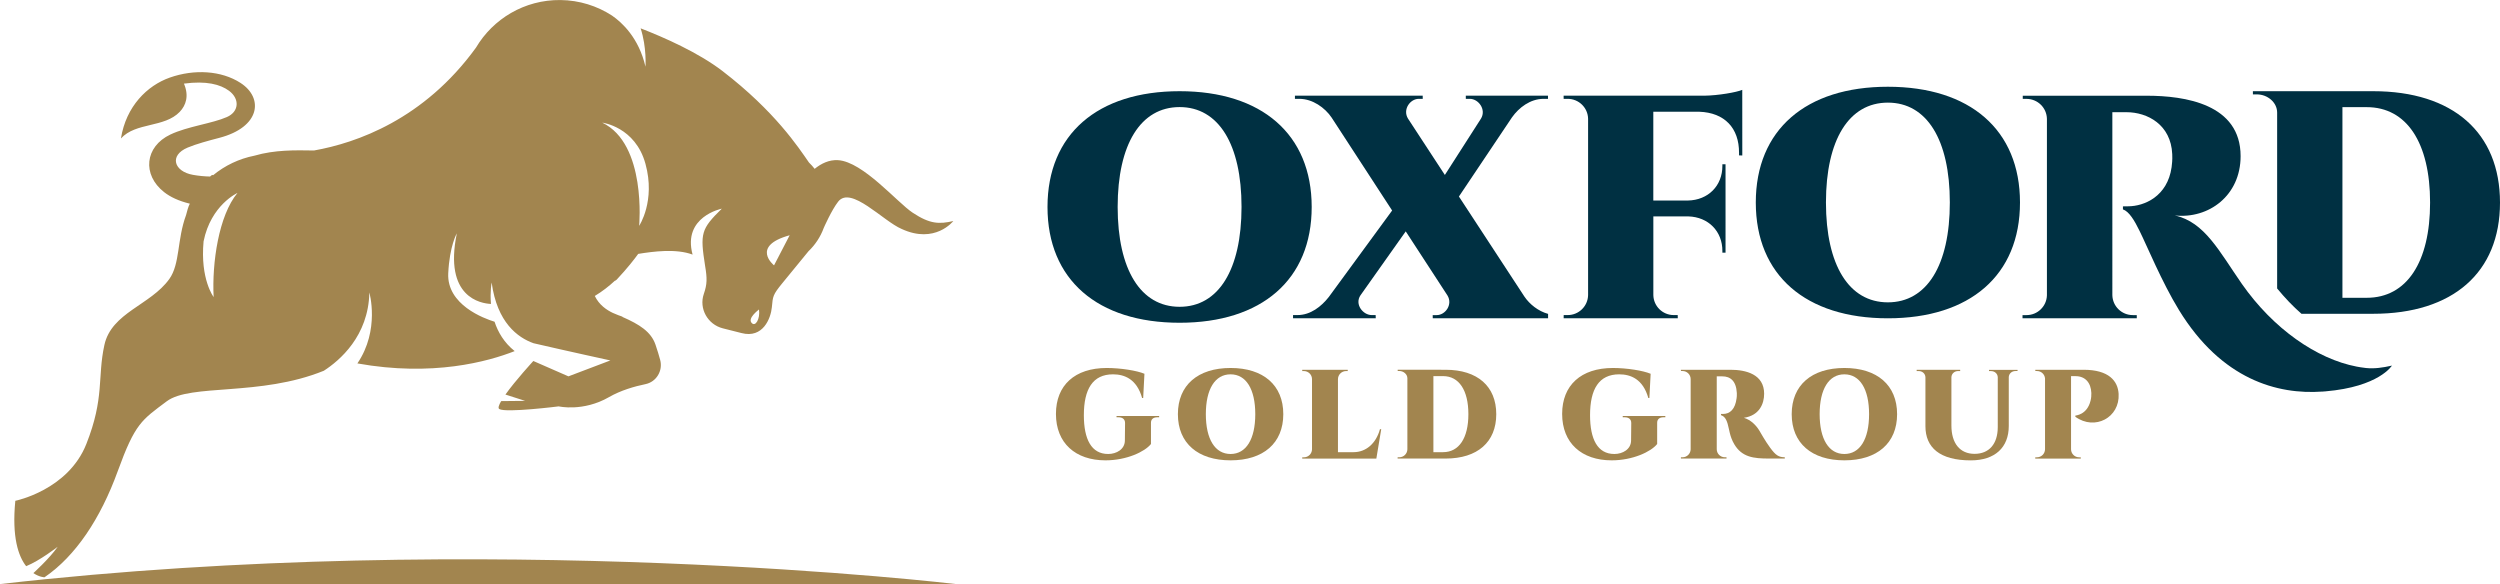 <?xml version="1.0" encoding="utf-8"?>
<!-- Generator: Adobe Illustrator 24.0.0, SVG Export Plug-In . SVG Version: 6.00 Build 0)  -->
<svg version="1.1" id="Layer_1" xmlns="http://www.w3.org/2000/svg" xmlns:xlink="http://www.w3.org/1999/xlink" x="0px" y="0px"
	 viewBox="0 0 713.01 166.58" style="enable-background:new 0 0 713.01 166.58;" xml:space="preserve">
<style type="text/css">
	.st0{fill:#A2854F;}
	.st1{fill:#003042;}
</style>
<g>
	<g>
		<g>
			<g>
				<path class="st0" d="M260.28,60.65c-4.43-2.94-14.11-14.49-21.24-14.97c-2.56-0.17-4.83,0.96-6.7,2.47
					c-0.5-0.64-1.04-1.24-1.62-1.8c-3.03-4.36-9.68-14.57-24.64-26.07c-6.92-5.32-16.81-9.66-23.37-12.2
					c1.77,5.44,1.38,10.94,1.38,10.94c-1.89-8.22-6.71-12.63-9.55-14.58c-4.24-2.75-9.29-4.37-14.72-4.43
					c-10.23-0.1-19.21,5.37-24.07,13.58c-14.86,20.5-34.09,27.18-46.19,29.33c-5.35-0.09-11.2-0.21-16.99,1.48
					c-4.41,0.87-8.44,2.82-11.79,5.57c-0.09-0.04-0.2-0.06-0.29-0.09c-0.17,0.17-0.38,0.32-0.58,0.47
					c-1.62-0.04-3.25-0.19-4.87-0.48c-5.45-0.96-6.86-5.55-1.52-7.78c2.56-1.07,6.02-1.99,9.01-2.77
					c11.76-3.06,12.69-11.39,6.07-15.67c-5.48-3.55-13.23-3.98-20.18-1.52C42,24.4,35.96,30.29,34.49,39.49
					c4.22-4.66,12.4-3.01,16.78-7.6c1.78-1.87,2.68-4.57,1.19-8.04c6.36-0.86,10.39,0.21,12.87,2.05c3.06,2.27,2.89,5.94-0.61,7.48
					c-4.25,1.87-11.17,2.64-16.13,4.99c-7.3,3.45-8.09,11.47-1.79,16.42c1.75,1.38,4.16,2.53,7.34,3.3
					c-0.48,0.91-0.77,2.12-1.07,3.24c-2.61,7.07-1.68,13.93-4.79,18.26c-5.35,7.45-16.48,9.54-18.51,18.82
					c-2.03,9.28,0.09,14.97-5.13,28.19c-5.22,13.22-20.27,16.23-20.27,16.23c-1.01,10.36,0.86,15.79,3.09,18.65
					c3.93-1.59,9-5.54,9-5.54c-2.28,3.29-6.94,7.51-6.94,7.51c1.71,1.17,3.17,1.2,3.17,1.2c8.84-6.03,15.95-16.66,20.9-30.29
					c4.95-13.63,6.8-14.54,13.97-19.91c6.79-5.09,26.62-1.32,44.8-8.71c4.46-2.87,12.74-9.86,12.98-22.32c0,0,3.08,10.69-3.41,20.23
					c21.42,3.86,37.26-0.52,44.86-3.51c-3.04-2.42-4.77-5.44-5.74-8.38c-3.03-0.93-13.64-4.84-13.21-13.8
					c0.38-7.9,2.45-11.4,2.45-11.4c-3.79,18.34,6.93,20,9.74,20.13c-0.31-3.51,0.19-6.11,0.19-6.11
					c1.56,11.43,7.44,15.71,11.94,17.31c9.61,2.23,21.92,4.91,21.92,4.91l-11.96,4.54l-10.01-4.38c0,0-5.08,5.52-7.96,9.57l5.62,1.8
					l-6.84,0.07c-0.67,1.15-0.95,2-0.53,2.26c1.85,1.14,16.95-0.76,16.95-0.76s6.95,1.62,14.36-2.65c3.33-1.92,7.27-3.05,10.38-3.69
					c3.13-0.65,5.03-3.84,4.19-6.93c-0.34-1.25-0.77-2.7-1.33-4.33c-1.26-3.69-4.6-5.79-9.37-7.88l0,0c0.06-0.1-0.45-0.24-1.25-0.53
					c-0.51-0.21-1.03-0.43-1.56-0.65c-1.75-0.83-3.89-2.26-5.13-4.83c2.16-1.3,4.06-2.8,5.69-4.31c0.19-0.06,0.38-0.16,0.54-0.33
					c3.1-3.3,5.17-5.99,6.15-7.36c4.36-0.7,10.78-1.56,15.51,0.2c-2.93-10.85,8.34-13.1,8.34-13.1c-5.95,5.83-6.23,7.04-4.77,16.31
					c0,0,0,0.01,0,0.01c0.6,3.54,0.6,5.21-0.36,7.98c-1.46,4.2,1.1,8.74,5.41,9.83l5.33,1.35c6.14,1.61,8.36-4.22,8.66-7.36
					c0.3-3.14,0.22-3.48,3.03-6.92l7.41-9.05c1.93-1.84,3.43-4.11,4.36-6.66l0,0c0,0,2.2-5.04,4.11-7.49
					c3.62-4.66,12.87,5.58,18.09,7.78c9.55,4.43,14.75-2.25,14.75-2.25C267.92,63.95,265.27,63.96,260.28,60.65z M58.06,68.84
					c2.09-10.4,9.67-13.81,9.67-13.81c-5.36,6.46-7.3,19.93-6.8,29.69C60.94,84.72,57.06,79.7,58.06,68.84z M182.29,64.41
					c0,0,2.18-23.33-10.52-29.43c0,0,9.42,1.17,12.32,11.74C187.02,57.36,182.29,64.41,182.29,64.41z M214.34,92.06
					c-1.1-1.31,1.73-3.46,2.13-3.8C216.85,90.95,215.44,93.37,214.34,92.06z M220.76,75.68c0,0-6.83-5.46,4.46-8.59L220.76,75.68z"
					/>
			</g>
			<g>
				<path class="st0" d="M0,166.58h272.65C272.65,166.58,139.42,150.68,0,166.58z"/>
			</g>
		</g>
	</g>
	<g>
		<path class="st1" d="M336.43,26.01c-23.39,0-37.68,12.27-37.68,33.02c0,20.75,14.29,33.02,37.68,33.02
			c23.39,0,37.67-12.27,37.67-33.02C374.09,38.28,359.82,26.01,336.43,26.01z M336.43,87.5c-11.1,0-17.67-10.58-17.67-28.48
			c0-17.9,6.57-28.48,17.67-28.48c11.09,0,17.66,10.58,17.66,28.48C354.08,76.93,347.52,87.5,336.43,87.5z"/>
		<path class="st1" d="M434.75,84.56l-18.66-28.51l15.13-22.57c1.97-2.79,5.22-5.29,9.01-5.29h1.27l-0.01-0.9h-23.44l0.01,0.9h1.14
			c2.47,0,4.73,3.04,3.2,5.61L412.08,49.9L401.55,33.8c-1.55-2.57,0.62-5.61,3.08-5.61h1.14l-0.01-0.9h-36.44v0.9h1.26
			c3.77,0,7.28,2.52,9.18,5.31l17.28,26.54l-18.05,24.65c-2.15,2.74-5.22,5.17-8.94,5.17h-1.27v0.91h23.59l-0.03-0.91h-1.13
			c-2.47,0-4.93-3.06-3.2-5.63l12.91-18.24l11.91,18.29c1.56,2.58-0.61,5.59-3.07,5.59h-1.15l0.02,0.91h32.89v-1.26
			C438.68,88.74,436.22,86.74,434.75,84.56z"/>
		<path class="st1" d="M496.91,44.34l-0.01-18.71c-1.68,0.71-6.9,1.61-10.81,1.66h-40.14l0.01,0.9h1.17c3.15,0,5.74,2.53,5.8,5.67
			v50.3c-0.06,3.16-2.64,5.7-5.81,5.7h-1.15l-0.01,0.91h32.55l-0.02-0.91h-1.14c-3.17,0-5.75-2.54-5.81-5.7V61.72h9.99
			c5.7,0.16,9.74,4.26,9.7,9.91v0.43l0.9,0.01V46.84l-0.9,0.01v0.43c0.04,5.69-4.06,9.8-9.82,9.91h-9.88V31.87h13.14
			c7.15,0.26,11.35,4.61,11.31,11.74v0.71L496.91,44.34z"/>
		<path class="st1" d="M538.43,24.74c-23.39,0-37.67,12.27-37.67,33.02c0,20.75,14.27,33.02,37.67,33.02s37.68-12.27,37.68-33.02
			C576.11,37.01,561.83,24.74,538.43,24.74z M538.43,86.23c-11.09,0-17.66-10.58-17.66-28.48c0-17.9,6.57-28.48,17.66-28.48
			c11.1,0,17.67,10.58,17.67,28.48C556.1,75.65,549.54,86.23,538.43,86.23z"/>
		<path class="st1" d="M676.83,26.01h-34.3l0.01,0.91h1.14c3.01,0,5.77,2.26,5.77,5.19v50.16c2.22,2.69,4.51,5.11,6.94,7.22h20.43
			c22.75,0,36.19-11.78,36.19-31.71C713.01,37.82,699.58,26.01,676.83,26.01z M675.01,84.93h-6.94V30.56h6.94
			c11.36,0,18.06,10.11,18.06,27.22C693.07,74.84,686.37,84.93,675.01,84.93z"/>
	</g>
	<g>
		<path class="st0" d="M330.06,119.01c-1.17,0-1.83,0.59-1.8,1.64v5.98c-1.74,2.2-6.95,4.66-12.98,4.66
			c-8.55,0-14.12-4.92-14.12-13.24c0-8.18,5.39-13.1,14.48-13.1c3.98,0,8.64,0.75,10.76,1.65l-0.36,6.92h-0.3
			c-1.53-5.42-5.04-6.76-8.31-6.76c-5.78,0-8.31,4.23-8.31,11.65c0,6.84,2.13,11.08,6.94,11.07c2.36,0,4.76-1.34,4.76-3.86
			l0.05-4.96c0.01-1.06-0.69-1.65-1.86-1.65h-0.57v-0.36h12.15v0.36L330.06,119.01z"/>
		<path class="st0" d="M366,118.12c0,8.28-5.7,13.17-15.03,13.17c-9.33,0-15.03-4.89-15.03-13.17s5.7-13.17,15.03-13.17
			C360.3,104.95,366,109.84,366,118.12z M358.01,118.12c0-7.14-2.62-11.36-7.05-11.36s-7.05,4.22-7.05,11.36s2.62,11.36,7.05,11.36
			S358.01,125.27,358.01,118.12z"/>
		<path class="st0" d="M393.93,122.41l-1.39,8.38H371.4l0.01-0.36h0.46c1.27,0,2.29-1.02,2.32-2.27v-20.06
			c-0.02-1.26-1.05-2.27-2.32-2.27h-0.46l-0.01-0.36h12.98l-0.01,0.36h-0.46c-1.27,0-2.29,1.02-2.32,2.27v20.86h4.47
			c3.47,0,6.38-2.42,7.51-6.55L393.93,122.41z"/>
		<path class="st0" d="M412.3,105.46c9.08,0,14.44,4.71,14.44,12.67c0,7.95-5.36,12.65-14.44,12.65h-13.7l0.01-0.36h0.46
			c1.26,0,2.29-1.01,2.32-2.27v-20.27c0-1.16-1.11-2.07-2.3-2.07h-0.46l-0.01-0.36L412.3,105.46z M408.81,128.96h2.77
			c4.53,0,7.21-4.02,7.21-10.83c0-6.83-2.68-10.86-7.21-10.86h-2.77V128.96z"/>
		<path class="st0" d="M474.43,119.01c-1.17,0-1.83,0.59-1.8,1.64v5.98c-1.74,2.2-6.95,4.66-12.98,4.66
			c-8.55,0-14.12-4.92-14.12-13.24c0-8.18,5.39-13.1,14.48-13.1c3.98,0,8.63,0.75,10.76,1.65l-0.36,6.92h-0.3
			c-1.53-5.42-5.04-6.76-8.31-6.76c-5.78,0-8.31,4.23-8.31,11.65c0,6.84,2.13,11.08,6.94,11.07c2.36,0,4.76-1.34,4.76-3.86
			l0.05-4.96c0.01-1.06-0.69-1.65-1.86-1.65h-0.57v-0.36h12.15v0.36L474.43,119.01z"/>
		<path class="st0" d="M493.54,105.46c4.39,0,9.6,1.27,9.6,6.84c0,2.75-1.27,6.19-5.78,6.86c2.02,0.59,3.53,2.19,4.4,3.63
			c0.18,0.29,1.74,3.08,3.08,4.88c1.63,2.24,2.46,2.71,4.19,2.75v0.36h-4.52c-4.34,0-7.71-0.36-9.91-4.12
			c-1.3-2.21-1.41-4.27-1.88-5.82c-0.51-1.74-1.19-2.17-1.89-2.44v-0.34h0.58c1.99,0,3.47-1.35,3.87-4.46
			c0.04-0.4,0.11-0.8,0.07-1.48c-0.18-3.58-1.95-4.78-4.12-4.78h-1.61v20.81c0.02,1.26,1.05,2.27,2.33,2.27h0.45l0.01,0.36h-13.01
			l0-0.36h0.46c1.26,0,2.28-1.01,2.32-2.26v-20.07c-0.02-1.26-1.05-2.27-2.31-2.27h-0.46l-0.01-0.36L493.54,105.46z"/>
		<path class="st0" d="M541.06,118.12c0,8.28-5.7,13.17-15.03,13.17c-9.33,0-15.03-4.89-15.03-13.17s5.7-13.17,15.03-13.17
			C535.36,104.95,541.06,109.84,541.06,118.12z M533.07,118.12c0-7.14-2.62-11.36-7.05-11.36s-7.05,4.22-7.05,11.36
			s2.62,11.36,7.05,11.36S533.07,125.27,533.07,118.12z"/>
		<path class="st0" d="M575.41,105.46v0.36h-0.59c-1.02,0-1.85,0.71-1.91,1.71v13.95c0,6.12-3.9,9.82-10.84,9.82
			c-8.87,0-12.93-3.68-12.93-9.75v-13.93c-0.02-1.04-0.87-1.79-1.91-1.79h-0.59v-0.36h12.41v0.36h-0.59c-1.03,0-1.86,0.73-1.91,1.74
			v13.81c0,5.07,2.45,8.06,6.6,8.06c4.15,0,6.61-2.82,6.62-7.59v-14.27c-0.04-1.01-0.88-1.74-1.91-1.74h-0.59v-0.36H575.41z"/>
		<path class="st0" d="M594.25,105.46c7.2,0,9.79,3.19,9.99,6.9c0.37,6.71-6.77,10.54-12.34,6.51l0-0.34
			c-0.04-0.04,3.33-0.11,4.34-4.27c0.18-0.72,0.25-1.56,0.22-2.17c-0.11-2.93-1.74-4.81-4.51-4.81h-1.28v20.88
			c0.02,1.26,1.05,2.27,2.31,2.27h0.46l0.01,0.36h-12.99l0.01-0.36h0.46c1.27,0,2.29-1.02,2.32-2.27V107.9
			c-0.12-1.17-1.1-2.09-2.31-2.08h-0.45l-0.01-0.36L594.25,105.46z"/>
	</g>
	<path class="st1" d="M682.19,104.27c-2.7,0.61-5.01,0.93-7.4,0.69c-1.11-0.12-2.04-0.29-2.64-0.4
		c-11.38-2.17-23.79-10.77-32.75-23.58c-6.44-9.25-10.61-17.68-19.15-19.53c9.71,1.03,18.78-5.68,18.78-16.92
		c0-14.87-15.87-17.23-26.78-17.23l-35.35,0v0.9H578c3.16,0.02,5.73,2.54,5.79,5.7v50.31c-0.08,3.14-2.65,5.66-5.81,5.66h-1.15v0.91
		h32.59l-0.01-0.91h-1.12c-3.2,0-5.78-2.54-5.84-5.7V32h4.02c5.99,0,12.7,3.54,13.06,11.97c0.09,1.72-0.09,2.9-0.18,3.72
		c-1.18,8.34-7.8,11.15-12.42,11.15l-1.46,0.02v0.86c1.73,0.58,3.27,3.11,4.73,6.11c2,3.99,6.35,14.6,11.24,22.58
		c12.2,19.91,28.17,24.18,40.89,23.27l-0.02,0.01c0.25-0.02,0.49-0.04,0.73-0.06c0.06-0.01,0.12-0.01,0.18-0.01
		C678.54,110.31,682.19,104.27,682.19,104.27z"/>
</g>
</svg>
